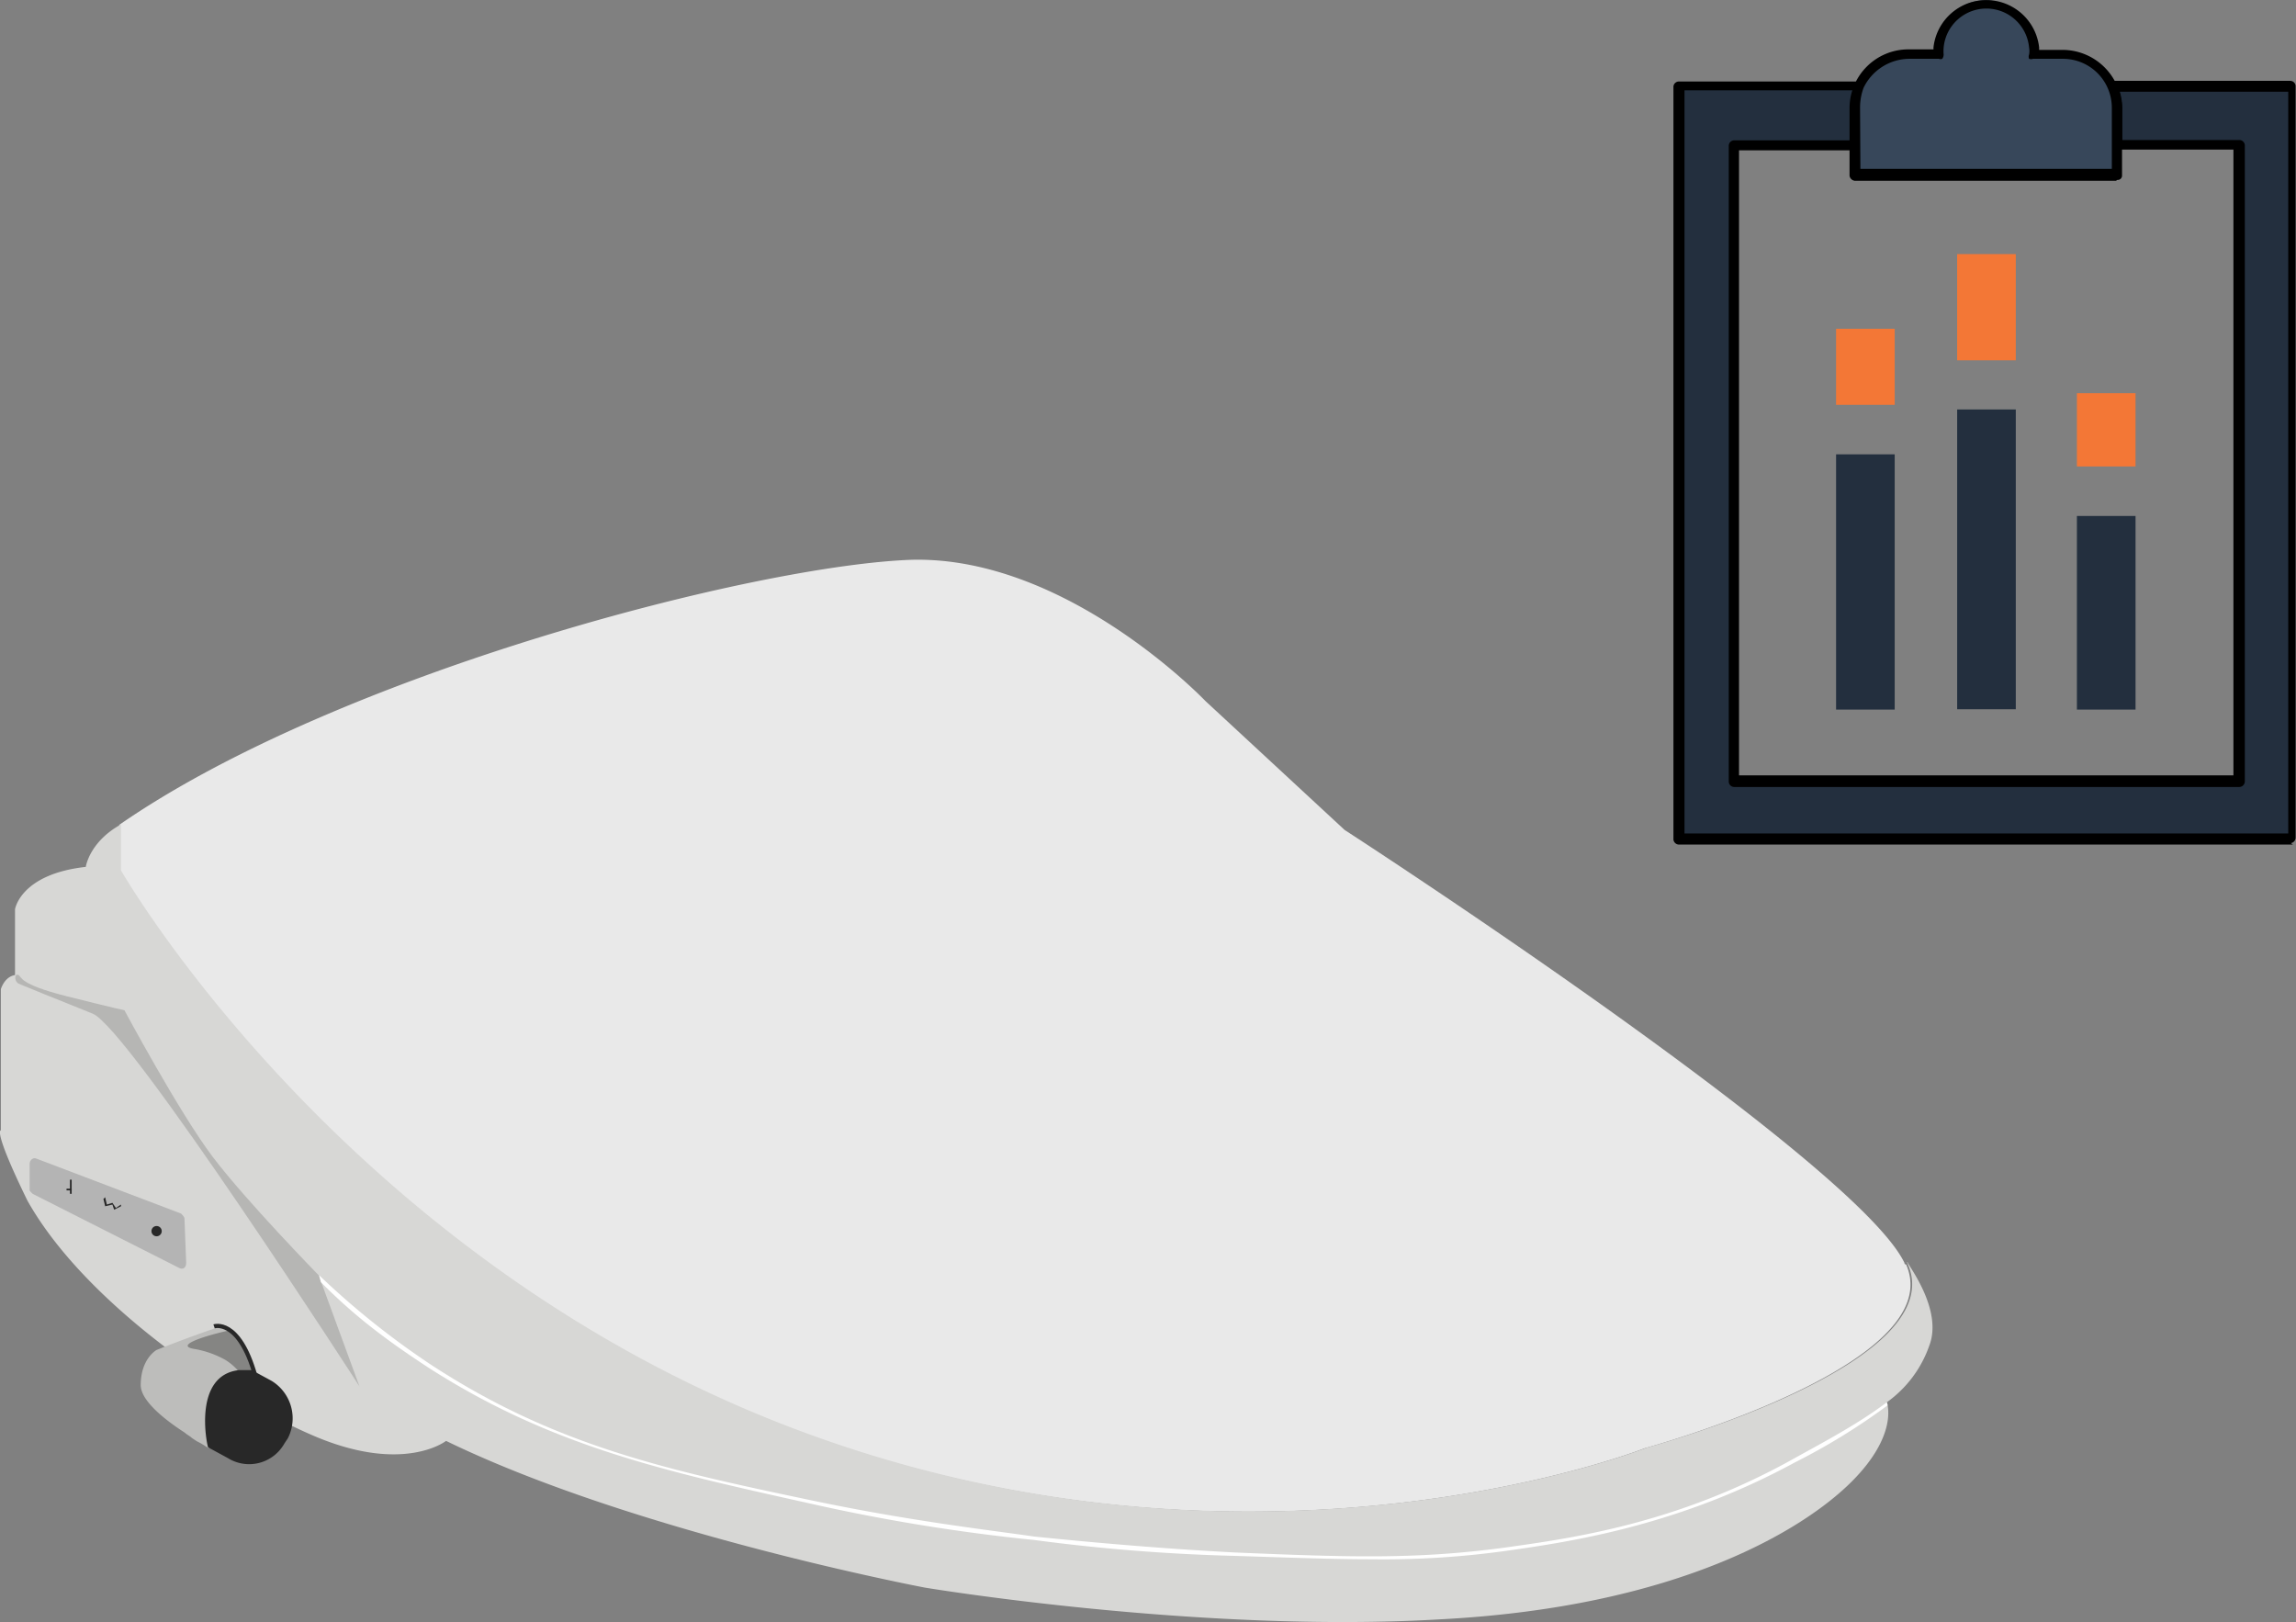 <svg xmlns="http://www.w3.org/2000/svg" viewBox="0 0 535.31 378.15"><rect x="0" y="0" width="535.31" height="378.15" fill="#808080" stroke="none"/><defs><style>.cls-1{fill:#e9e9e9;}.cls-2{fill:#d7d7d5;}.cls-3{fill:#bdbdbb;}.cls-4{opacity:0.3;}.cls-4,.cls-8{isolation:isolate;}.cls-5{fill:none;stroke:#282828;stroke-miterlimit:10;stroke-width:0.98px;}.cls-6{fill:#282828;}.cls-7{fill:#b4b4b4;}.cls-8{fill:#323232;opacity:0.2;}.cls-9{fill:#fff;}.cls-10{fill:#232f3e;}.cls-11{fill:#37475a;}.cls-12{fill:#f37736;}</style></defs><g id="Ebene_2" data-name="Ebene 2"><g id="Ebene_1-2" data-name="Ebene 1"><path class="cls-1" d="M383.51,337.62s-84,33.3-186.1,0c-3.7-1.2-7-2.5-10.7-3.7C80.11,294.42,27.81,203,27.81,203v-10.7c51.1-35.4,148.6-60.6,184.9-61.8,36.2-.8,68.3,32.9,68.3,32.9l32.5,30.1s119,77,130.5,100.9a.39.39,0,0,0,.4.4C454.72,318.22,383.51,337.62,383.51,337.62Z"/><path class="cls-2" d="M449.81,313.72a27.23,27.23,0,0,1-9.9,13.2s2.9,7.4-8.2,18.5-40.3,29.2-95.9,32.1c-56,3.3-120.2-7.4-120.2-7.4S148,357.32,104,335.92c0,0-9.9,7.8-30.9-1.2s-53.5-31.3-66.7-54.8c-8.2-16.8-6.2-16.4-6.2-16.4v-32.9s.8-2.9,3.3-3.3V212s1.2-8.2,16.5-9.9c0,0,.8-5.8,8.2-9.9v10.7s52.3,91.4,158.9,130.9,196.8,3.7,196.8,3.7,71.2-19.3,60.9-42.8a.39.39,0,0,0-.4-.4h.4C444.41,294.42,453.12,305.12,449.81,313.72Z"/><path class="cls-3" d="M59.11,319.92h-3.3c-10.7,1.2-7.4,16.5-7,17.7h0c-.4,0-1.2-.8-2.9-1.6l-1.2-.8c-.4-.4-1.2-.8-1.6-1.2-4.5-2.9-10.3-7.4-10.3-11.1,0-6.2,3.7-8.2,3.7-8.2s6.2-2.5,13.2-4.9a4.47,4.47,0,0,1,4.5.4C57.51,312.52,59.11,319.92,59.11,319.92Z"/><path class="cls-4" d="M59.11,319.92h-3.3a12.83,12.83,0,0,0-3.3-2.9,22.51,22.51,0,0,0-7-2.5c-5.4-.8,2.9-3.3,8.6-4.5C57.51,312.52,59.11,319.92,59.11,319.92Z"/><path class="cls-5" d="M49.91,309.22s5.8-2,9.6,11.5"/><path class="cls-6" d="M67.11,335.32l-.8,1.2a9.41,9.41,0,0,1-13.2,3.4l-4.6-2.5h0c-.4-1.2-3.4-16.8,7.2-18h3l4.6,2.5A10.23,10.23,0,0,1,67.11,335.32Z"/><path class="cls-7" d="M7.61,278.32l34.2,17.3c.8.4,1.6,0,1.6-1.2l-.4-10.3c0-.4-.4-.8-.8-1.2l-33.7-12.8c-.8-.4-1.6.4-1.6,1.2v6.2C6.81,277.52,7.21,277.92,7.61,278.32Z"/><circle class="cls-6" cx="36.51" cy="287.02" r="1.2"/><polygon class="cls-6" points="24.11 279.52 24.52 281.22 26.21 280.82 26.61 282.02 28.21 281.22 28.21 280.82 27.02 281.62 26.21 280.42 24.91 280.82 24.52 279.12 24.11 279.52"/><rect class="cls-6" x="16.31" y="275.02" width="0.4" height="3.3"/><rect class="cls-6" x="15.51" y="277.12" width="1.2" height="0.4"/><path class="cls-8" d="M4.31,227.32c.8.4,0,2.1,11.1,4.9s13.6,3.3,13.6,3.3,12.8,23.9,20.6,34.2,24.7,27.6,24.7,27.6l9.5,25.9s-53.9-83.6-62.2-86.9-17.3-7-17.3-7C3.11,228.52,3.51,226.82,4.31,227.32Z"/><path class="cls-9" d="M319.72,363.52c-9.1,0-19.3-.4-32.1-.8a436.24,436.24,0,0,1-46.5-3.7,435.56,435.56,0,0,1-52.7-8.6c-33.3-7.4-59.7-13.2-88.1-31.3-9.5-6.2-17.3-11.9-25.5-20.2l-.4-1.6a189.24,189.24,0,0,0,26.3,21c28.4,18.5,54.3,24.3,87.7,31.3,23.1,4.9,41.59,7,52.7,8.6,15.6,1.6,31.29,2.9,46.5,3.7,28,1.2,43.2,1.6,63.79-1.2,14.8-2.1,39.5-5.4,66.7-20.6,7.4-4.1,15.2-8.2,21.8-13.2l.2.7a149.08,149.08,0,0,1-21.6,13.3c-27.2,14.8-52.3,18.5-67.1,20.6A207.5,207.5,0,0,1,319.72,363.52Z"/><path class="cls-10" d="M492.56,20.16a14,14,0,0,1,1.16,5.09v8.51h28.36V182.05H404.34V33.76h28.3V25.3a14.31,14.31,0,0,1,1-5.21H391.58V195.21H534.73v-175Z"/><path d="M534.59,196.9H391.44a1.31,1.31,0,0,1-1.28-1.16h0V20.16A1.28,1.28,0,0,1,391.44,19h42.19a.75.75,0,0,1,.9.51,1.27,1.27,0,0,1,0,1.11,10.5,10.5,0,0,0-.9,4.56v8.58a1.3,1.3,0,0,1-1.3,1.28H405.45V180.77H520.72V34.87H493.34A1.41,1.41,0,0,1,492,33.63h0V25.06a11,11,0,0,0-1-4.59.9.9,0,0,1,0-1.08,1,1,0,0,1,.92-.54h42a1.26,1.26,0,0,1,1.3,1.16h0v175.2a1.31,1.31,0,0,1-1.11,1.35h0Zm-141.85-2.59H533.5V21.39H494.23a13.79,13.79,0,0,1,.58,4v7.25h27.27a1.31,1.31,0,0,1,1.3,1.16V182.19a1.31,1.31,0,0,1-1.23,1.28H404.34a1.28,1.28,0,0,1-1.28-1.21h0V34a1.27,1.27,0,0,1,1.23-1.28h27.14V25.06a19.4,19.4,0,0,1,.58-4H392.74Z"/><path class="cls-11" d="M492.56,20.16a12.9,12.9,0,0,0-11.42-7.61h-7.25a4.25,4.25,0,0,0,0-1.74,11.08,11.08,0,0,0-22.12-.53h0v.53h0v1.74H445.3a12.9,12.9,0,0,0-12.9,12.9v15h61.06V25.18A13.68,13.68,0,0,0,492.56,20.16Z"/><path d="M493.34,42.14H432.45A1.4,1.4,0,0,1,431.22,41h0V25.37a13.72,13.72,0,0,1,13.57-13.86h6v-.46a12.39,12.39,0,0,1,24.63,0v.58H481a13.9,13.9,0,0,1,13.75,14h0V40.86a1,1,0,0,1-1,1.08.24.24,0,0,1-.12,0Zm-59.59-2.78h58.62V25.18A11.4,11.4,0,0,0,481,13.71h-7a1.45,1.45,0,0,1-.92,0,1.35,1.35,0,0,1,0-1,4.36,4.36,0,0,0,0-1.61,10,10,0,0,0-19.92,0,8.66,8.66,0,0,0,0,1.61,1.76,1.76,0,0,1-.32,1,1,1,0,0,1-.77,0h-7a11.94,11.94,0,0,0-10.58,6.76,13.3,13.3,0,0,0-.82,4.59Z"/><rect class="cls-12" x="428.08" y="76.65" width="13.67" height="17.73"/><rect class="cls-10" x="428.08" y="105.92" width="13.67" height="59.51"/><rect class="cls-12" x="456.31" y="59.24" width="13.67" height="24.76"/><rect class="cls-10" x="456.31" y="95.46" width="13.67" height="69.89"/><rect class="cls-12" x="484.23" y="91.67" width="13.67" height="17.08"/><rect class="cls-10" x="484.23" y="120.29" width="13.67" height="45.14"/></g></g></svg>